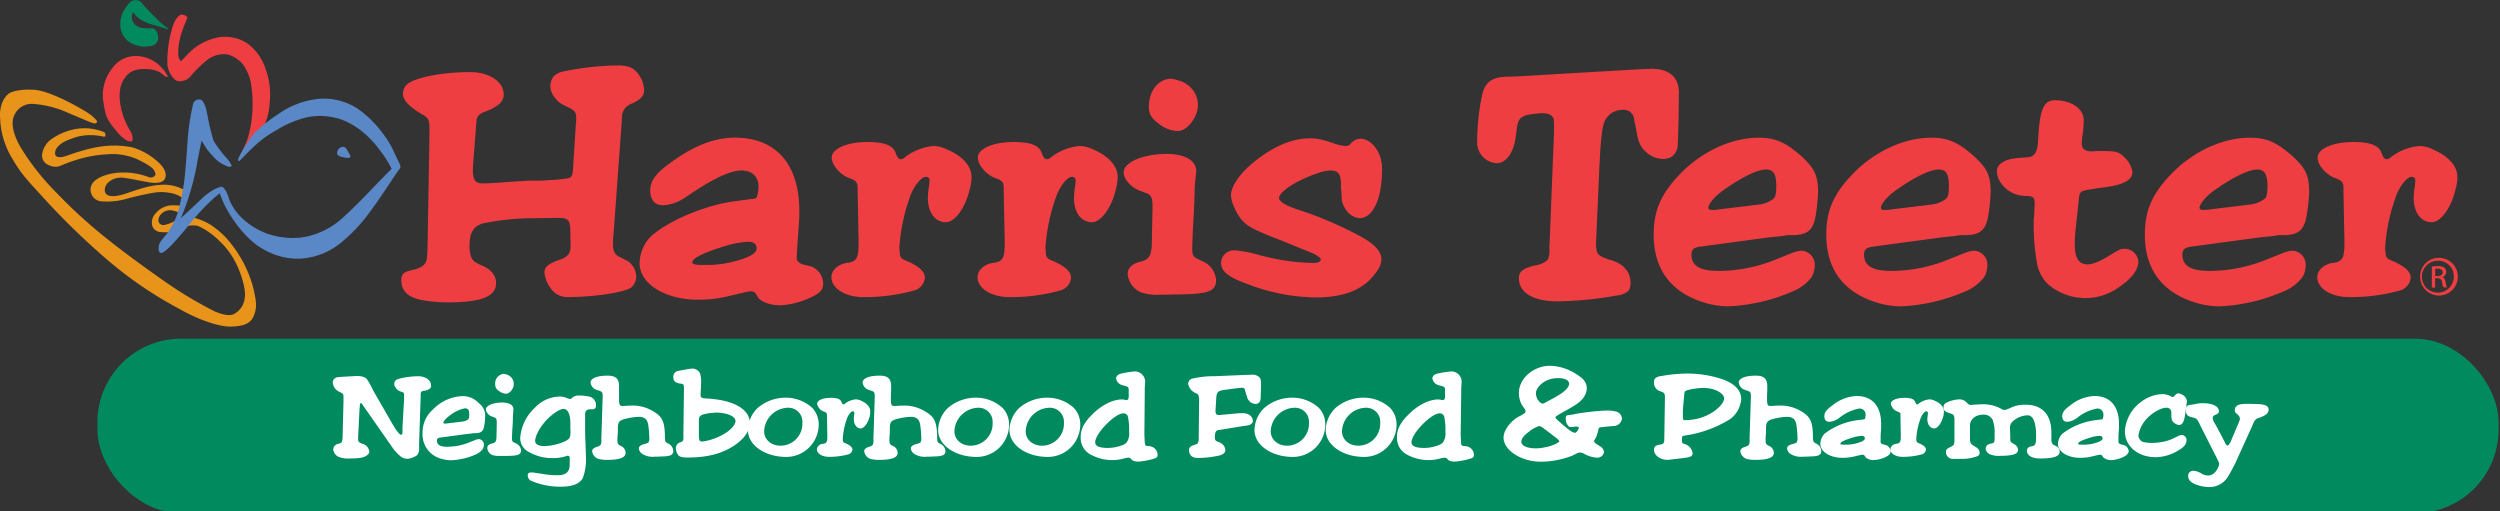 <svg xmlns="http://www.w3.org/2000/svg" data-name="Layer 1" viewBox="0 0 53881 11014">
  <rect x="0" y="0" width="53881" height="11014" fill="#333333" stroke="none"/>
  <rect width="517.5" height="37.6" x="21" y="73" fill="#008a5e" rx="18" transform="scale(100)"/>
  <path fill="#e8941a" d="M2254 2852a1126 1126 0 00-559-81 1318 1318 0 00-577 221 479 479 0 00-206 314 216 216 0 00124 246 358 358 0 00210 39c54-11 175-75 360-132a2614 2614 0 01684-132 1344 1344 0 01688 114c200 100 310 171 342 228s52 112-14 143a127 127 0 01-114 0 1539 1539 0 00-695-85c-285 39-413 128-470 185a245 245 0 00-54 278 253 253 0 00221 150 1524 1524 0 00488-43 6400 6400 0 01627-143 1000 1000 0 01335 0 693 693 0 01225 71 278 278 0 0074 36l-39 174a1129 1129 0 00-174-10 474 474 0 00-371 167 289 289 0 00-75 282 200 200 0 00189 128 900 900 0 00175 0s344-117 405-134a549 549 0 01211 0 1554 1554 0 01460 321 1651 1651 0 01356 473c92 175 238 574 192 777a434 434 0 01-242 335c-82 38-235 10-406-64a8966 8966 0 01-816-470c-246-157-1051-731-1461-1062a10760 10760 0 01-1136-1030 5345 5345 0 01-755-954c-157-261-243-546-136-734a407 407 0 01385-221 2159 2159 0 01759 192c367 153 541 234 580 229s57-36 43-57a900 900 0 00-260-211c-178-110-762-435-1086-456s-506 43-563 89-200 210-175 524a1780 1780 0 00249 848c179 306 264 409 613 787a15586 15586 0 001383 1359 8584 8584 0 001625 1119c448 253 876 384 1108 377s416-49 488-231 64-292-18-631a2586 2586 0 00-453-900 1787 1787 0 00-441-420 1200 1200 0 00-382-164c-53-11-363 153-363 153l-7-107a810 810 0 01-260 110c-111 15-171-85-100-200a265 265 0 01267-114 600 600 0 01164 57l124-481a900 900 0 00-406-128c-367-22-772 163-962 213-345 93-377-42-374-106 10-183 232-278 389-260 191 21 552 106 651 110s221 0 261-100-15-224-146-342a1400 1400 0 00-571-324c-516-100-944 21-1389 178-216 76-278 22-264-78s128-209 346-282a1071 1071 0 01467-78c107 0 242 36 252 32a40 40 0 0018-46 129 129 0 00-18-48z"/>
  <path fill="#5a87c6" d="M7422 3395c-100-19-149-44-156-84a146 146 0 0182-138c53-14 86-9 110 24a877 877 0 0161 100c24 43 47 65 24 90s-47 19-76 14a459 459 0 01-45-6z"/>
  <path fill="#ef3e42" d="M3621 1647a1000 1000 0 00-173-226 754 754 0 00-506-213 608 608 0 00-520 260 927 927 0 00-189 758c47 339 118 400 267 588s261 233 300 235c72 0 56-32 57-71 0-125-78-160-178-417s-159-613-14-844c89-143 200-242 500-228a644 644 0 01292 75 1083 1083 0 01100 82 71 71 0 0064 1zm271-1330c-71 45-141 132-191 324a2573 2573 0 00-93 752 536 536 0 00100 256c57 72 100 114 200 100a292 292 0 00217-128 2413 2413 0 01346-332 568 568 0 01438-114 645 645 0 01331 218 1000 1000 0 01178 466 2753 2753 0 0111 670 2252 2252 0 01-89 449 3122 3122 0 01-168 381 4883 4883 0 00442-484 1470 1470 0 00200-677 1586 1586 0 00-82-688 1110 1110 0 00-408-580 882 882 0 00-613-126 1240 1240 0 00-627 325c-160 164-182 189-182 189-19-16-70-63-60-200a1400 1400 0 0180-435c44-134 100-256 111-290s-22-52-54-66a190 190 0 00-87-10z"/>
  <path fill="#008a5e" d="M3621 631s-211-67-332-100a900 900 0 01-240-100 392 392 0 01-128-105 383 383 0 01-52-65 210 210 0 00-28 79 235 235 0 0074 194 268 268 0 00163 69 1000 1000 0 00206 6c37 0 94 59 106 100a264 264 0 018 174c-40 70-69 109-217 117a585 585 0 01-369-80 434 434 0 01-212-317 579 579 0 0189-409C2789 37 2838 20 2875 8a200 200 0 01134 15c35 20 52 51 118 125s180 186 294 300a1357 1357 0 00200 165z"/>
  <path fill="#5a87c6" d="M4993 3573a519 519 0 00-113-170 2542 2542 0 01-278-371 4891 4891 0 01-139-595c-28-139-78-274-139-288a131 131 0 00-160 85 4900 4900 0 00-121 805c-25 346-50 713-78 900a5200 5200 0 01-114 574 1623 1623 0 01-228 488c-93 131-185 200-200 300s9 155 50 151 85-32 200-146 363-406 456-527a4477 4477 0 01431-463 1742 1742 0 01178-151 1879 1879 0 00142 329c100 192 413 673 800 880a1474 1474 0 00812 200 1538 1538 0 00812-307 3455 3455 0 00638-659c164-215 410-584 520-752s166-235 166-235v-58s-23-52-109-227a2067 2067 0 00-271-463 2380 2380 0 00-534-527 1332 1332 0 00-809-218 1800 1800 0 00-783 250 3927 3927 0 00-628 477 2061 2061 0 00-185 260 1993 1993 0 00-167 292 229 229 0 00-13 58h38s139-149 306-306a2242 2242 0 01478-349 2132 2132 0 01459-221 1375 1375 0 01816-50c306 64 684 310 973 716a2045 2045 0 01241 384s-133 131-316 321c-211 219-489 512-727 724a1670 1670 0 01-926 438 1700 1700 0 01-731-93 1589 1589 0 01-516-321 1174 1174 0 01-285-413c-78-266-161-271-161-271s-181 18-452 278c-225 217-429 400-429 400a4728 4728 0 00212-595 5272 5272 0 00153-670c39-200 82-406 82-406l114 182a1764 1764 0 00224 246 800 800 0 00232 131c34 8 75 4 79-17z"/>
  <path fill="#ef3e42" d="M13648 2218l-79 36a300 300 0 00-164 257l-7 136-172 2363-14 172v85c0 143 36 215 129 265l185 92a411 411 0 01186 329 323 323 0 01-107 243c-150 107-800 207-1393 207a431 431 0 01-349-200 653 653 0 01-129-336c0-114 86-186 336-271 171-64 228-136 228-286l-7-357c-7-214-50-257-264-257l-507 7a5388 5388 0 00-1121 114c-200 65-279 200-279 479a614 614 0 0036 243c29 78 72 114 250 192s286 207 286 372c0 285-315 414-1036 414a3230 3230 0 01-521-43c-328-50-485-193-485-436 0-128 50-178 221-214 250-57 335-135 335-328l8-136 42-2442v-135c0-200-21-243-164-322-278-164-407-300-407-442a272 272 0 0186-200c171-150 771-265 1357-265 421 0 728 207 728 486 0 150-122 264-414 371a446 446 0 00-115 64 232 232 0 00-57 115 571 571 0 01-7 93l-71 921v69c0 207 57 279 207 279h14c107 0 222-8 343-15 328-28 535-35 635-43h257l342-21c129-14 207-21 243-29 93-21 114-57 121-271l58-907a1206 1206 0 007-135c0-100-29-143-136-200-221-107-243-122-321-222a400 400 0 01-100-250 350 350 0 0171-214 422 422 0 01186-100 6168 6168 0 011192-135c229 0 350 50 450 192a587 587 0 01121 336c4 116-67 202-234 280zm3900 4155a1771 1771 0 01-735 207c-200 0-407-71-471-164l-57-93a111 111 0 00-100-43 300 300 0 00-79 7l-336 79a2777 2777 0 01-735 93c-700 0-1250-343-1250-786a851 851 0 01250-585c393-343 1164-664 1793-750l378-50c93-7 107-21 121-100a751 751 0 0022-157c0-221-136-357-372-357s-621 186-1085 500c-228 157-314 200-485 236a844 844 0 01-115 14c-178 0-278-114-278-322s128-378 464-614c507-364 935-521 1364-521 878 0 1385 571 1385 1571 0 86 0 164-7 250l-29 407-14 214c0 64-7 122-7 164s43 93 121 122l200 50a406 406 0 01250 378c1 101-56 180-193 250zm-1420-1163a2116 2116 0 00-457 79c-492 150-749 271-749 364 0 43 64 57 207 57h164a2316 2316 0 00707-129c200-64 307-142 307-228s-50-143-179-143zm4777-1149c-93 414-321 728-521 728-229 0-386-207-386-521a1422 1422 0 0129-272c0-42 7-78 7-100 0-57-29-85-79-85-107 0-278 221-357 471a4053 4053 0 00-214 1035 810 810 0 007 115 253 253 0 0015 92c14 36 42 65 121 93 286 122 407 236 407 371a317 317 0 01-229 272 3973 3973 0 01-1100 143c-386 0-686-186-686-429 0-150 143-278 329-307 214-28 257-93 257-435v-36l-21-1078v-100a206 206 0 00-15-64c-21-50-50-72-143-108-207-64-400-285-400-449 0-193 328-336 771-336 364 0 549 71 607 236 35 100 64 135 114 135a157 157 0 0086-43 1173 1173 0 01614-242 677 677 0 01271 64c357 150 550 364 550 607a1029 1029 0 01-34 243zm3149 0c-93 414-322 728-521 728-229 0-386-207-386-521a1422 1422 0 0129-272c0-42 7-78 7-100 0-57-29-85-79-85-107 0-278 221-357 471a4053 4053 0 00-214 1035 810 810 0 007 115 281 281 0 0014 92c15 36 43 65 122 93 285 122 407 236 407 371a317 317 0 01-229 272 3979 3979 0 01-1100 143c-386 0-686-186-686-429 0-150 143-278 329-307 214-28 257-93 257-435v-36l-22-1078v-100a200 200 0 00-14-64c-21-50-50-72-143-108-207-64-400-285-400-449 0-193 329-336 771-336 365 0 550 71 607 236 36 100 65 135 115 135a152 152 0 0085-43 1179 1179 0 01614-242 678 678 0 01272 64c357 150 549 364 549 607a1025 1025 0 01-34 243zm1356 2284l-378 8h-43a1100 1100 0 01-414-58 485 485 0 01-271-385c0-136 100-229 278-271s236-122 243-400l14-729v-92c0-150-36-222-121-250l-150-57c-193-72-350-250-350-393 0-221 414-400 928-400 393 0 636 143 636 371 0 15-8 43-8 86a3277 3277 0 00-28 421c-7 186-14 393-29 614-14 243-21 436-21 586a371 371 0 0014 93 183 183 0 0072 78c21 7 57 29 121 57a486 486 0 01307 407c0 242-150 307-800 314zm364-3870c-92 208-249 350-392 350a694 694 0 01-414-164c-157-114-207-207-207-357 0-350 207-607 485-607a847 847 0 01150 36 600 600 0 01271 157 529 529 0 01150 378 500 500 0 01-43 205zm3520 2228a409 409 0 01-292-193 600 600 0 01-79-171c-7-43-7-114-14-214a521 521 0 01-7-100v-36c0-235-57-314-229-314a812 812 0 00-228 43c-457 143-878 407-878 550 0 78 157 171 449 264a7852 7852 0 011157 485c421 207 600 379 600 579a438 438 0 01-93 243c-264 392-678 571-1328 571a4194 4194 0 01-1478-293c-414-150-557-271-557-457a278 278 0 01300-264 2755 2755 0 01543 107c164 43 307 71 414 93a4770 4770 0 00742 71c86 0 150-28 150-71s-100-114-293-186l-542-221c-557-214-714-293-836-414a957 957 0 01-192-307 641 641 0 01-72-257c0-200 193-479 514-736 415-328 807-493 1186-493a1049 1049 0 01307 43 2070 2070 0 01228 72 1067 1067 0 00229 50 128 128 0 0092-29l65-64a275 275 0 01164-64c250 0 471 300 471 642 0 657-193 1071-493 1071zm6884-2199c-8 364-15 586-22 657a321 321 0 01-114 207 338 338 0 01-207 57 520 520 0 01-307-107c-150-114-207-214-250-443l-29-164-28-121a227 227 0 00-264-222 418 418 0 00-393 300c-43 143-71 450-93 921l-71 1607v28a583 583 0 0014 186c21 86 93 129 271 186 300 78 457 257 457 500a308 308 0 01-43 171 430 430 0 01-242 100 7963 7963 0 01-1286 128c-521 0-835-185-835-500 0-143 86-207 336-272a552 552 0 00285-121 541 541 0 0036-264c0-65 7-115 7-150l93-2342v-129c0-78-7-121-7-143-15-85-107-135-250-135a2466 2466 0 00-264 28c-193 36-257 100-279 293l-28 200c-43 336-207 557-407 557a447 447 0 01-422-464 4971 4971 0 01112-1027c64-250 200-357 500-372l250-7 2564-150c157-7 271-14 328-14 386 0 593 179 593 507z"/>
  <path fill="#ef3e42" d="M39133 4639c-50 307-164 414-450 428h-164a1221 1221 0 01-200 29l-200 21-1485 200c-136 22-179 65-179 172 0 242 186 350 586 350a3290 3290 0 001135-208l464-185a723 723 0 01186-43 300 300 0 01285 328 500 500 0 01-64 236 972 972 0 01-428 321 3937 3937 0 01-1357 314 1800 1800 0 01-500-71c-735-214-1121-714-1121-1471 0-528 157-885 586-1328 464-471 1092-764 1678-764 357 0 585 100 928 407 278 257 350 414 350 764a3659 3659 0 01-50 500zm-1071-985c-186 0-521 164-914 442-179 122-329 300-329 379 0 35 29 50 72 50a941 941 0 00178-15l829-100a641 641 0 00328-129c43-43 57-121 57-271 0-256-57-356-221-356zm4791 985c-50 307-164 414-450 428h-164a1244 1244 0 01-200 29l-200 21-1485 200c-136 22-179 65-179 172 0 242 186 350 586 350a3290 3290 0 001135-208l464-185a723 723 0 01186-43 300 300 0 01285 328 500 500 0 01-64 236 978 978 0 01-428 321 3937 3937 0 01-1357 314 1800 1800 0 01-500-71c-735-214-1121-714-1121-1471 0-528 157-885 586-1328 464-471 1092-764 1678-764 357 0 585 100 928 407 278 257 350 414 350 764a3659 3659 0 01-50 500zm-1071-985c-186 0-522 164-914 442-179 122-329 300-329 379 0 35 29 50 72 50a941 941 0 00178-15l829-100a641 641 0 00328-129c43-43 57-121 57-271 0-256-55-356-221-356zm3898 2527a1234 1234 0 01-1542-57 841 841 0 01-229-414 4629 4629 0 01-78-900 919 919 0 017-135c7-122 14-222 14-286 0-128-28-157-157-164a1091 1091 0 01-157-14c-264-43-500-286-500-522 0-157 179-264 464-285l208-15c135-14 200-107 214-328 35-707 114-900 371-900 350 0 614 186 614 422a2392 2392 0 01-21 300 1686 1686 0 00-22 208c0 114 72 171 207 171a1032 1032 0 00136-7h121c286 0 343 21 472 150a559 559 0 01157 300c0 178-186 278-622 335-85 7-149 22-207 29l-128 21c-164 29-186 50-200 222l-64 600a2810 2810 0 00-22 343c0 314 86 443 279 443 107 0 285-72 507-214 150-93 207-122 278-122a300 300 0 01307 279c0 169-150 369-407 540zm4034-1542c-50 307-164 414-449 428h-165a1200 1200 0 01-200 29l-200 21-1486 200c-135 22-178 65-178 172 0 242 186 350 585 350a3300 3300 0 001136-208l464-185a726 726 0 01185-43 300 300 0 01286 328 511 511 0 01-64 236 976 976 0 01-429 321 3927 3927 0 01-1351 314 1791 1791 0 01-500-71c-736-214-1121-714-1121-1471 0-528 157-885 585-1328 465-471 1093-764 1678-764 357 0 586 100 929 407 278 257 349 414 349 764a3507 3507 0 01-54 500zm-1066-985c-185 0-521 164-914 442-178 122-328 300-328 379 0 35 29 50 71 50a955 955 0 00179-15l828-100a642 642 0 00329-129c42-43 57-121 57-271-5-256-62-356-222-356zm4279 407c-92 414-321 728-521 728-228 0-385-207-385-521a1492 1492 0 0128-272c0-42 7-78 7-100 0-57-28-85-78-85-107 0-279 221-357 471a4019 4019 0 00-215 1035 710 710 0 008 115 281 281 0 0014 92c14 36 43 65 121 93 286 122 407 236 407 371a317 317 0 01-228 272 3981 3981 0 01-1100 143c-385 0-685-186-685-429 0-150 143-278 328-307 215-28 257-93 257-435v-36l-21-1078v-100a200 200 0 00-14-64c-22-50-50-72-143-108-207-64-400-285-400-449 0-193 328-336 771-336 364 0 550 71 607 236 36 100 64 135 114 135a154 154 0 0086-43 1176 1176 0 01614-242 674 674 0 01271 64c357 150 550 364 550 607a980 980 0 01-36 243z"/>
  <path fill="#fff" d="M9148 8421c-63 6-76 19-82 73v63l-33 1000v76a100 100 0 010 24 228 228 0 01-40 150 269 269 0 01-82 46 342 342 0 01-133 35 259 259 0 01-128-38 979 979 0 01-182-190l-584-837-36-50-44-65c-8-13-16-22-24-22s-25 17-25 47v30c0 14-6 38-6 43l-30 606v61c0 46 19 65 87 90a200 200 0 01154 171 85 85 0 01-38 68c-59 57-165 79-372 79a591 591 0 01-242-30 200 200 0 01-125-158 122 122 0 0187-122l63-19c35-8 49-52 51-149l19-745v-111a79 79 0 00-52-84l-65-33a238 238 0 01-114-187 120 120 0 0127-74 164 164 0 0193-43l187-11 200-11h25a474 474 0 01119 16c76 28 87 41 180 215l51 100 28 49 388 674 49 81a600 600 0 0052 68c32 44 54 63 73 63s27-19 30-47v-100l35-628v-62a135 135 0 000-33 46 46 0 00-38-49l-54-19a230 230 0 01-100-92 121 121 0 01-19-68c0-57 30-90 111-112a1754 1754 0 01405-51c155 0 275 84 275 193 17 59-51 108-141 119z"/>
  <path fill="#fff" d="M10437 9173c-19 117-63 157-172 163h-62a600 600 0 01-76 11l-76 8-566 76c-51 8-68 24-68 65 0 93 71 133 223 133a1274 1274 0 00432-78l177-71a290 290 0 0171-16 115 115 0 01108 125 184 184 0 01-24 89 382 382 0 01-163 123 1516 1516 0 01-517 119 686 686 0 01-190-27 541 541 0 01-427-560 658 658 0 01223-506 935 935 0 01639-290 470 470 0 01353 155 327 327 0 01134 290 1348 1348 0 01-19 191zm-408-375a780 780 0 00-348 168c-68 46-125 114-125 144 0 14 11 19 27 19a413 413 0 0068-5l315-38a241 241 0 00125-49c17-17 22-46 22-100 0-97-22-135-84-135zm891 1028h-160a417 417 0 01-158-22 185 185 0 01-100-146c0-52 38-87 106-100s90-46 93-152l5-277v-36c0-57-14-84-46-95l-57-21a200 200 0 01-133-150c0-84 157-152 353-152 149 0 242 54 242 141v33a1351 1351 0 00-11 160c0 71-5 150-11 234s-8 166-8 223a128 128 0 006 35 64 64 0 0027 30l46 22a184 184 0 01117 155c-6 91-63 116-311 118zm139-1473c-35 79-100 133-149 133a264 264 0 01-158-62 151 151 0 01-79-136 206 206 0 01185-231 300 300 0 0157 13 231 231 0 01100 60 200 200 0 0157 144 189 189 0 01-13 79zm1772 441a76 76 0 01-51 27h-60c-79 5-109 35-109 112a258 258 0 000 46v266c0 65 0 180 10 337 0 100 6 182 6 239a1188 1188 0 01-60 468c-60 133-220 200-484 200a1574 1574 0 01-620-120 128 128 0 01-89-119c0-49 22-68 84-68a432 432 0 0154 5l180 27a1811 1811 0 00331 28c174 0 256-74 256-231v-138c0-30-16-51-41-51a143 143 0 00-43 11 893 893 0 01-288 40 990 990 0 01-500-127 334 334 0 01-195-310 990 990 0 01326-658 743 743 0 01524-231 318 318 0 01142 27 255 255 0 0081 24c17 0 25 0 52-29a200 200 0 01147-44c27 0 73 0 130 8a519 519 0 01125 27 189 189 0 01106 166 100 100 0 01-14 68zm-538 451v-106c0-207-49-316-142-327h-3c-76 0-236 100-369 240s-245 337-245 451c0 73 71 111 212 111a1219 1219 0 00400-89 344 344 0 00112-68c30-30 38-66 38-180 0-11-3-21-3-32z"/>
  <path fill="#fff" d="M14285 9837l-125 6h-46a429 429 0 01-266-57 165 165 0 01-79-117c0-44 33-74 100-93s92-27 108-43a176 176 0 0017-100 2355 2355 0 00-22-269c-19-125-79-180-200-180a1286 1286 0 00-236 30c-188 38-220 71-220 223 0 63 0 123-9 185v57c0 84 9 100 76 133a163 163 0 01100 150c0 100-131 149-386 149a758 758 0 01-155-11 200 200 0 01-180-176c0-41 36-74 100-93 84-24 100-46 100-146a581 581 0 010-79l27-862v-11c0-68-11-89-60-106l-60-22a189 189 0 01-141-160c0-92 141-149 369-149 172 0 245 68 245 225v276c0 120 14 152 65 152h46a1483 1483 0 01161-8 847 847 0 01467 125c200 119 245 228 250 549a527 527 0 006 78c8 36 13 41 73 71a180 180 0 01100 150c4 88-62 121-225 123zm1582-264c-280 200-608 288-1054 288-109 0-169-16-200-57a271 271 0 01-46-144 129 129 0 01100-128c48-19 59-32 62-89v-130l11-865v-65c0-100-8-109-71-114-108-14-157-54-157-136a131 131 0 01100-139l152-27a1217 1217 0 01158-24 200 200 0 01163 95 585 585 0 0125 200 423 423 0 010 60l-11 200v11c0 62 22 76 152 81 568 33 911 234 911 533-9 160-107 312-295 450zm-454-677a978 978 0 00-200 22c-112 22-147 52-150 133v272c0 182 6 193 82 193a1261 1261 0 00495-185c122-76 212-185 212-258-4-106-197-182-439-182z"/>
  <path fill="#fff" d="M16948 9848c-462 0-829-255-829-579a681 681 0 01209-475 924 924 0 01600-223 847 847 0 01582 223 527 527 0 01135 377 700 700 0 01-697 677zm43-1060h-13a527 527 0 00-509 505c0 182 150 313 356 313a474 474 0 00468-500 300 300 0 00-303-318z"/>
  <path fill="#fff" d="M18748 8957c-36 157-123 277-200 277s-146-79-146-200a557 557 0 0110-100v-38c0-8-11-33-30-33-41 0-106 85-136 180a1523 1523 0 00-81 394 400 400 0 000 43 100 100 0 006 36c5 13 16 24 46 35 109 46 155 90 155 141a122 122 0 01-87 100 1530 1530 0 01-419 54c-146 0-260-71-260-163a134 134 0 01125-117c81-11 100-35 100-166v-13l-8-411v-38a69 69 0 00-5-24c-8-19-19-27-55-41a223 223 0 01-152-171c0-74 125-128 294-128 138 0 209 27 231 90 13 38 24 51 43 51a60 60 0 0033-16 440 440 0 01234-92 264 264 0 01100 24c136 57 209 139 209 231a393 393 0 01-7 95z"/>
  <path fill="#fff" d="M20148 9837l-125 6h-47a429 429 0 01-266-57 168 168 0 01-79-117c0-44 33-74 100-93s92-27 109-43a189 189 0 0016-100 2355 2355 0 00-22-269c-19-125-79-180-200-180a1286 1286 0 00-236 30c-188 38-220 71-220 223 0 63 0 123-8 185v57c0 84 8 100 76 133a162 162 0 01100 150c0 100-130 149-386 149a758 758 0 01-155-11 200 200 0 01-179-176c0-41 35-74 100-93 85-24 100-46 100-146a581 581 0 010-79l27-862v-11c0-68-11-89-60-106l-60-22a189 189 0 01-141-160c0-92 141-149 370-149 171 0 244 68 244 225v100c-6 89-6 149-6 176 0 120 14 152 66 152h46a1453 1453 0 01160-8 851 851 0 01476 132c200 119 244 228 250 549a546 546 0 005 78c8 36 14 41 73 71a180 180 0 01100 150c4 81-61 114-228 116z"/>
  <path fill="#fff" d="M21048 9848c-462 0-829-255-829-579a681 681 0 01209-475 924 924 0 01600-223 845 845 0 01582 223 523 523 0 01138 379 700 700 0 01-700 675zm43-1060h-13a527 527 0 00-508 505c0 182 149 313 356 313a474 474 0 00467-500 300 300 0 00-301-318zm1494 1060c-462 0-829-255-829-579a681 681 0 01209-475 924 924 0 01600-223 847 847 0 01582 223 527 527 0 01135 377 700 700 0 01-697 677zm43-1060h-13a527 527 0 00-509 505c0 182 150 313 356 313a474 474 0 00468-500 300 300 0 00-302-318zm2251 1095a1492 1492 0 01-351 66 300 300 0 01-68-9 116 116 0 01-76-40 81 81 0 00-65-36 415 415 0 00-84 14 946 946 0 01-261 38 978 978 0 01-471-120 408 408 0 01-212-377c0-169 74-313 253-490 200-200 440-320 636-320a216 216 0 0146 5l41 8h11c35 0 49-27 49-92v-28a674 674 0 010-87c0-62-11-78-62-92l-85-24a175 175 0 01-125-145c0-46 39-84 100-100a2082 2082 0 01300-49 224 224 0 01226 220l-8 122-9 1026 8 152c6 65 16 84 55 87l51 5a190 190 0 01171 188c-1 40-19 62-70 78zm-566-888a100 100 0 00-100-87c-81 0-215 84-356 223s-253 307-253 400 106 123 280 123a869 869 0 00275-49 300 300 0 00119-63 338 338 0 0057-234 1432 1432 0 00-22-313zm2857-422c0 82-43 133-109 133a191 191 0 01-149-79 162 162 0 01-33-62c0-8-8-25-16-52l-25-81c-13-63-21-74-76-74a1260 1260 0 00-141 14l-242 32c-130 20-158 49-166 180l-16 264v10c0 60 22 87 68 87h8l60-5 383-35h71c125 0 215 71 215 166 0 51-49 92-128 100l-76 11-484 79-57 8c-52 8-74 54-74 158 0 54 11 73 66 95a236 236 0 01108 62 184 184 0 0152 117c0 54-46 95-130 117a2245 2245 0 01-462 52c-123 0-191-60-191-172 0-51 38-87 112-108 57-19 62-19 76-38a192 192 0 0021-100l9-851a209 209 0 00-6-48c-8-47-11-52-70-82a270 270 0 01-161-200 126 126 0 0171-106 2000 2000 0 01505-57l563-24 250-9a210 210 0 01133 44c41 38 49 65 49 171v52zm696 1275c-463 0-829-255-829-579a681 681 0 01209-475 924 924 0 01600-223 847 847 0 01582 223 527 527 0 01135 377 700 700 0 01-697 677zm43-1060h-14a527 527 0 00-508 505c0 182 150 313 356 313a474 474 0 00468-500 300 300 0 00-302-318zm1492 1060c-462 0-829-255-829-579a682 682 0 01210-475 924 924 0 01600-223 845 845 0 01581 223 523 523 0 01136 377 700 700 0 01-698 677zm44-1060h-14a527 527 0 00-508 505c0 182 149 313 356 313a475 475 0 00468-500 300 300 0 00-299-318zm2250 1095a1485 1485 0 01-350 66 300 300 0 01-68-9 116 116 0 01-76-40 82 82 0 00-65-36 434 434 0 00-85 14 936 936 0 01-261 38 971 971 0 01-470-120 408 408 0 01-212-377c0-169 73-313 253-490 200-200 440-320 636-320a224 224 0 0146 5l41 8h11c35 0 49-27 49-92v-28a674 674 0 010-87c0-62-11-78-63-92l-84-24a175 175 0 01-125-145c0-46 38-84 100-100a2112 2112 0 01305-49 223 223 0 01225 220l-8 122-13 1026 8 152c0 65 16 84 54 87l52 5a190 190 0 01171 188c0 40-18 62-71 78zm-565-888a100 100 0 00-100-87c-82 0-215 84-356 223s-253 307-253 400 106 123 280 123a863 863 0 00274-49 319 319 0 00120-63 338 338 0 0057-234 1432 1432 0 00-22-313zm3639 187l-171 16-81 9c-55 5-60 11-71 68 0 16-11 40-22 78a353 353 0 01-51 117 87 87 0 00-17 38c0 14 17 33 38 52l100 65a152 152 0 0176 117 143 143 0 01-150 122 636 636 0 01-258-73 220 220 0 00-112-38 136 136 0 00-65 19l-106 52a1900 1900 0 01-674 127c-416 0-800-247-800-519a369 369 0 0138-152 716 716 0 01329-321l59-35c36-22 49-38 49-60s-11-38-43-84a484 484 0 01-54-87 530 530 0 01-47-226c0-310 316-584 674-584a1085 1085 0 01577 190c152 93 212 180 212 300a312 312 0 01-41 147c-60 114-139 177-400 323-28 14-74 41-136 77s-100 62-100 76 30 46 166 163 212 168 255 168c17 0 30-11 47-32a175 175 0 0038-71c0-19-22-30-52-30a492 492 0 00-81 8 300 300 0 01-49 0c-25 0-44-16-68-54a224 224 0 01-33-115c0-68 14-87 73-89a727 727 0 00147-25c71-13 188-30 354-49 133-13 239-21 300-21a710 710 0 01239 29 177 177 0 01100 144 185 185 0 01-189 160zm-1174 307a434 434 0 00-54-51l-147-112c-160-122-193-144-217-144a623 623 0 00-220 120c-109 76-169 155-169 217 0 87 122 144 313 144a968 968 0 00149-13c44-8 87-17 131-27 122-36 225-88 225-115a56 56 0 00-11-19zm-11-1340a638 638 0 00-217 38c-144 55-264 185-264 286a325 325 0 0025 114c27 57 84 111 117 111a100 100 0 0049-16l206-111c210-115 318-218 318-300s-106-122-234-122zm3708 881a2526 2526 0 01-968 356c-60 5-73 16-73 62v6a572 572 0 000 60c6 38 11 43 60 57a234 234 0 01139 111 188 188 0 0130 87c0 49-33 76-112 90s-200 27-342 43a579 579 0 01-87 9c-158 0-291-100-291-215 0-68 33-100 122-112s100-32 100-141l13-853v-38c0-68-16-90-87-115a193 193 0 01-149-195 132 132 0 0127-90 263 263 0 01138-49 3385 3385 0 01549-52 2386 2386 0 01691 100c312 92 475 247 475 454a592 592 0 01-235 425zm-576-669a1465 1465 0 00-351 49c-52 17-60 27-68 114l-27 318v100c0 100 0 114 54 114h8a1565 1565 0 00207-22 1069 1069 0 00383-157c139-90 237-212 237-291 0-113-211-225-443-225z"/>
  <path fill="#fff" d="M39031 9837l-125 6h-46a429 429 0 01-266-57 165 165 0 01-79-117c0-44 33-74 100-93s92-27 108-43a176 176 0 0017-100 2355 2355 0 00-22-269c-19-125-79-180-200-180a1286 1286 0 00-236 30c-188 38-220 71-220 223 0 63 0 123-9 185v57c0 84 9 100 77 133a164 164 0 01100 150c0 100-131 149-386 149a758 758 0 01-155-11 200 200 0 01-180-176c0-41 36-74 100-93 84-24 100-46 100-146a581 581 0 010-79l27-862v-11c0-68-11-89-60-106l-60-22a189 189 0 01-141-160c0-92 141-149 369-149 172 0 245 68 245 225v100c-5 89-5 149-5 176 0 120 14 152 65 152h46a1483 1483 0 01161-8 847 847 0 01467 125c200 119 245 228 250 549a527 527 0 006 78c8 36 13 41 73 71a180 180 0 01100 150c8 88-58 121-221 123z"/>
  <path fill="#fff" d="M40665 9837a676 676 0 01-280 79 243 243 0 01-179-62l-22-36a42 42 0 00-38-16 100 100 0 00-30 0l-128 30a1062 1062 0 01-280 35c-266 0-475-131-475-300a320 320 0 0195-223 1476 1476 0 01682-285l144-19c35 0 41-9 46-38a274 274 0 008-60 127 127 0 00-141-136 948 948 0 00-413 190 441 441 0 01-185 90c-16 0-33 5-43 5-68 0-107-43-107-122s50-144 177-234a876 876 0 01519-200c335 0 528 217 528 600v95l-11 155v144c0 17 16 35 46 46l76 19a154 154 0 0195 144c-11 42-32 72-84 99zm-541-443a824 824 0 00-174 30c-187 57-285 100-285 139 0 16 24 21 79 21h62a874 874 0 00269-49c76-24 117-54 117-87s-19-54-68-54z"/>
  <path fill="#fff" d="M41886 8957c-36 157-123 277-200 277s-147-79-147-200a573 573 0 0111-100v-38c0-8-11-33-30-33-41 0-106 85-136 180a1532 1532 0 00-82 394 268 268 0 000 43 100 100 0 006 36c5 13 16 24 46 35 108 46 155 90 155 141a122 122 0 01-87 100 1535 1535 0 01-419 54c-147 0-261-71-261-163a135 135 0 01125-117c82-11 100-35 100-166v-13l-8-411v-38a100 100 0 000-24c-9-19-19-27-55-41a222 222 0 01-152-171c0-74 125-128 293-128 139 0 210 27 232 90 13 38 24 51 43 51a60 60 0 0033-16 440 440 0 01233-92 264 264 0 01100 24c136 57 209 139 209 231a393 393 0 01-9 95z"/>
  <path fill="#fff" d="M43962 9881c-171 0-277-66-277-169a91 91 0 0162-84l60-14c60-11 76-59 76-212 0-300-62-451-187-451a500 500 0 00-313 128 177 177 0 00-63 139v10l6 172v38c0 73 0 84 46 111l49 30a147 147 0 0173 114c0 93-109 131-388 131a480 480 0 01-210-30 158 158 0 01-100-114c0-68 38-106 115-120s76-30 78-117v-95a800 800 0 00-43-300 216 216 0 00-200-112c-166 0-288 100-288 234v307a339 339 0 008 52c11 35 35 60 100 95s100 79 100 136a81 81 0 01-32 65 928 928 0 01-370 65h-171a146 146 0 01-153-147c0-49 17-70 90-106a217 217 0 0076-49 200 200 0 0017-79v-464c0-57-8-90-27-106s-27-19-84-36c-93-30-125-59-125-122a112 112 0 0176-109 720 720 0 01269-65 212 212 0 01147 60l41 41a89 89 0 0059 19 371 371 0 0071-6c35 0 117-8 200-8a811 811 0 01386 100c38 22 41 22 62 22s36 0 136-46a783 783 0 01106-41 819 819 0 01215-25c359 0 554 210 557 593v160c0 52 22 100 52 114l62 30a124 124 0 0165 114c0 103-127 147-429 147z"/>
  <path fill="#fff" d="M45786 9837a676 676 0 01-280 79 243 243 0 01-179-62l-22-36a42 42 0 00-38-16 100 100 0 00-30 0l-128 30a1057 1057 0 01-280 35c-266 0-475-131-475-300a320 320 0 01100-223 1476 1476 0 01682-285l144-19c35 0 41-9 46-38a274 274 0 008-60 127 127 0 00-141-136 948 948 0 00-413 190 441 441 0 01-185 90c-16 0-33 5-43 5-68 0-106-43-106-122s48-144 176-234a876 876 0 01519-200c335 0 528 217 528 600v95l-11 155v144c0 17 16 35 46 46l76 19a154 154 0 01100 144c-21 42-42 72-94 99zm-538-443a824 824 0 00-174 30c-187 57-285 100-285 139 0 16 24 21 79 21h62a874 874 0 00269-49c76-24 117-54 117-87s-22-54-68-54z"/>
  <path fill="#fff" d="M47096 8927c-22 163-62 233-133 233a118 118 0 01-60-19c-82-40-106-87-106-193v-46a100 100 0 00-109-114c-125 0-337 128-454 275a667 667 0 00-146 326 155 155 0 00100 136 813 813 0 00200 21 1313 1313 0 00259-30 790 790 0 00144-46c16-5 62-27 138-65a256 256 0 0187-30 108 108 0 01109 112c0 84-52 149-179 222a956 956 0 01-481 145c-389 0-669-237-669-563a852 852 0 01370-644 800 800 0 01426-153 419 419 0 01161 30l49 25a56 56 0 0024 8 50 50 0 0038-24c36-41 57-55 87-55a174 174 0 0163 19 189 189 0 01119 144v11z"/>
  <path fill="#fff" d="M48694 9003a166 166 0 00-84 46c-22 22-33 43-81 158l-41 89-300 661a642 642 0 01-33 68c-44 84-82 155-114 209a475 475 0 01-416 264 1015 1015 0 01-174-19c-200-47-291-114-291-223a105 105 0 01112-109 428 428 0 0149 5 500 500 0 01119 49 285 285 0 00142 47 200 200 0 00100-25 240 240 0 0082-76 336 336 0 0065-147 100 100 0 00-8-32 233 233 0 00-14-33l-19-41-359-709-19-38a382 382 0 00-52-95c-27-36-35-38-138-66-79-19-112-62-112-157 0-71 28-95 115-106a479 479 0 0073-11l68-14a592 592 0 01114-8c215 0 345 68 345 177 0 30-19 49-70 71s-63 38-63 68a200 200 0 0022 81l52 90 163 307 24 51c22 47 41 66 57 66s30-11 55-57l19-36 19-49 135-318 22-54 16-46a15 15 0 000-11c0-44-11-63-71-117a84 84 0 01-37-79 100 100 0 0129-73c38-44 100-57 253-57h49l163 5c163 6 234 41 234 120s-67 128-200 174z"/>
  <path fill="#ef3e42" d="M52560 5557a406 406 0 11-400 405 400 400 0 01400-405zm0 63a344 344 0 10325 344 333 333 0 00-325-344zm-76 578h-72v-452a860 860 0 01128-11 243 243 0 01140 34 110 110 0 0142 94 114 114 0 01-89 110c40 7 67 43 76 109a400 400 0 0029 112h-76a338 338 0 01-30-115 85 85 0 00-100-80h-50zm0-250h52c59 0 110-22 110-78 0-39-29-79-110-79a322 322 0 00-52 0z"/>
</svg>